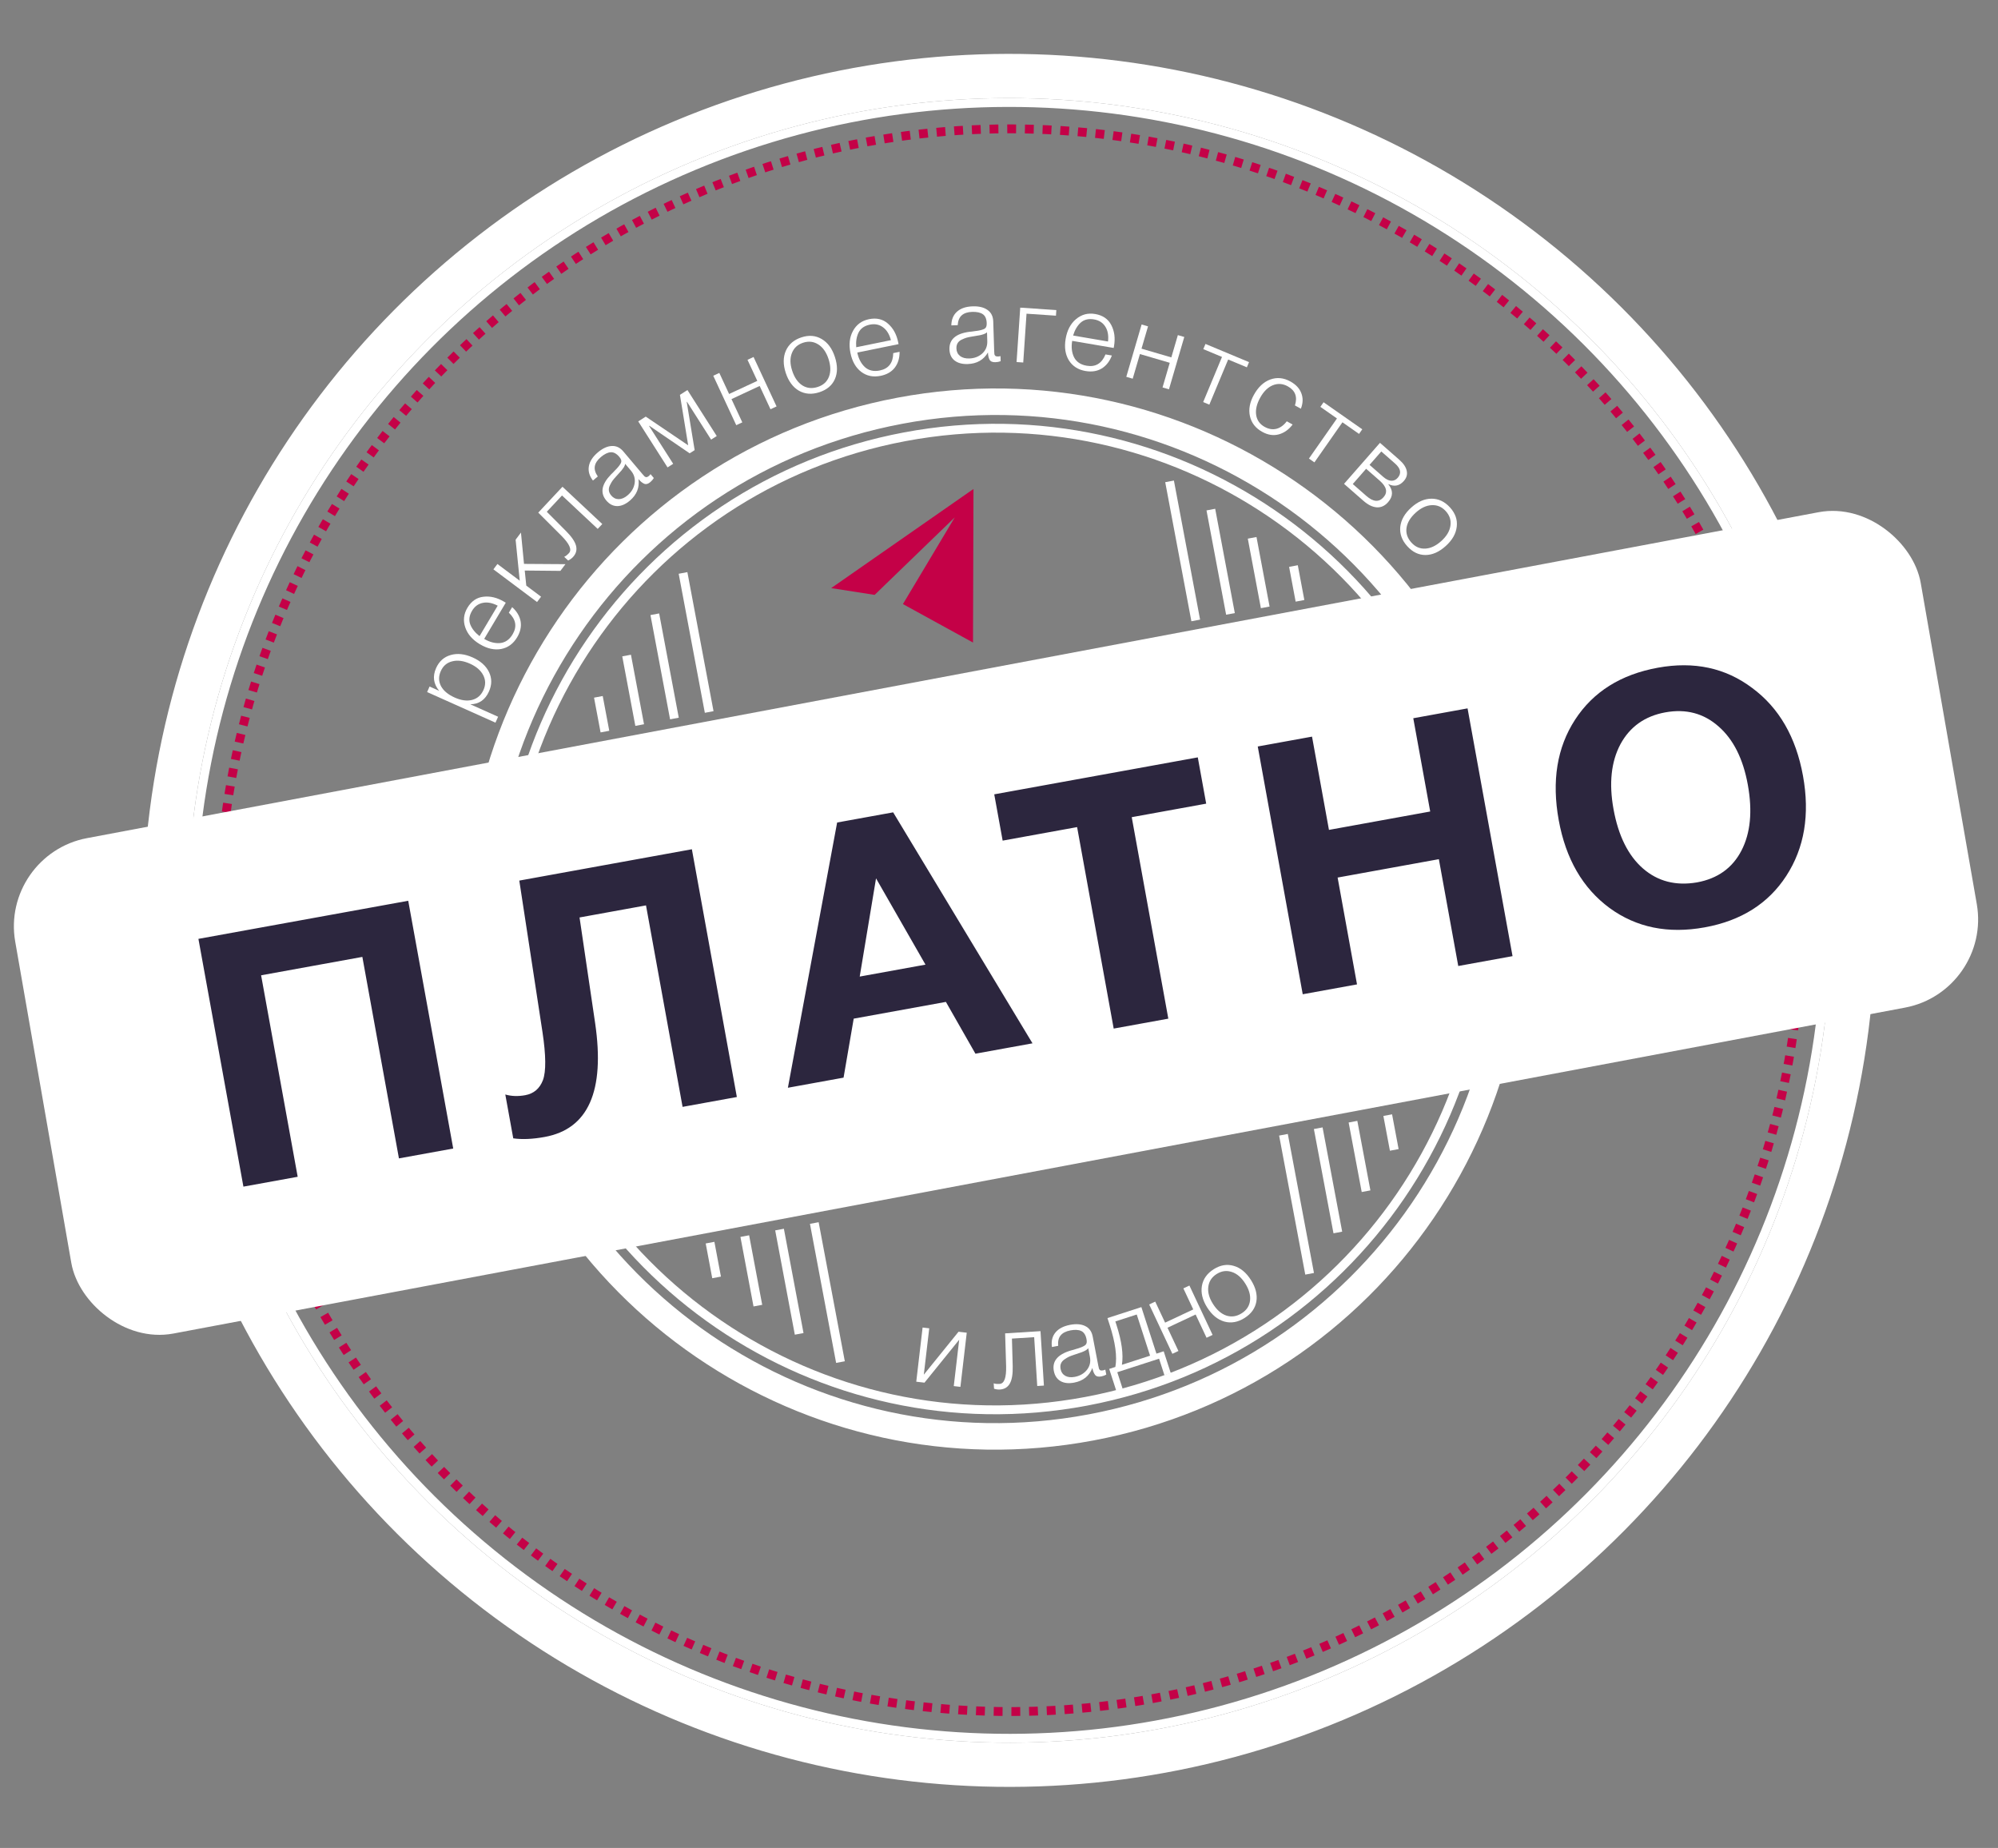 <?xml version="1.0" encoding="UTF-8"?> <svg xmlns="http://www.w3.org/2000/svg" width="226" height="209" viewBox="0 0 226 209" fill="none"><rect x="0" y="0" width="226" height="209" fill="#808080" stroke="none"/><circle cx="114.145" cy="104.094" r="95.5" transform="rotate(7.322 114.145 104.094)" stroke="white" stroke-width="5" stroke-linecap="round"></circle><path d="M94.018 66.513L109.851 55.483L110.114 55.314L110.06 72.671L102.132 68.319L107.996 58.515L98.931 67.28L94.018 66.513Z" fill="#C40147"></path><circle cx="114.145" cy="104.094" r="92.5" transform="rotate(7.322 114.145 104.094)" stroke="white"></circle><circle cx="114.255" cy="104.073" r="89.5" transform="rotate(7.322 114.255 104.073)" stroke="#C40147" stroke-dasharray="1 1"></circle><line x1="80.218" y1="80.524" x2="77.26" y2="64.799" stroke="white"></line><line y1="-0.5" x2="16" y2="-0.5" transform="matrix(0.185 0.983 0.983 -0.185 92.6 138.229)" stroke="white"></line><line x1="145.177" y1="128.339" x2="148.135" y2="144.063" stroke="white"></line><line y1="-0.5" x2="16" y2="-0.5" transform="matrix(-0.185 -0.983 -0.983 0.185 134.762 70.263)" stroke="white"></line><line x1="68.425" y1="82.742" x2="67.685" y2="78.811" stroke="white"></line><line y1="-0.5" x2="4" y2="-0.5" transform="matrix(0.185 0.983 0.983 -0.185 80.807 140.448)" stroke="white"></line><line x1="156.97" y1="126.12" x2="157.709" y2="130.051" stroke="white"></line><line y1="-0.5" x2="4" y2="-0.5" transform="matrix(-0.185 -0.983 -0.983 0.185 146.555 68.044)" stroke="white"></line><line x1="72.356" y1="82.003" x2="70.877" y2="74.141" stroke="white"></line><line y1="-0.5" x2="8" y2="-0.5" transform="matrix(0.185 0.983 0.983 -0.185 84.736 139.708)" stroke="white"></line><line x1="153.04" y1="126.86" x2="154.519" y2="134.722" stroke="white"></line><line y1="-0.5" x2="8" y2="-0.5" transform="matrix(-0.185 -0.983 -0.983 0.185 142.623 68.784)" stroke="white"></line><line x1="76.286" y1="81.263" x2="74.067" y2="69.47" stroke="white"></line><line y1="-0.5" x2="12" y2="-0.5" transform="matrix(0.185 0.983 0.983 -0.185 88.668 138.969)" stroke="white"></line><line x1="149.109" y1="127.599" x2="151.327" y2="139.392" stroke="white"></line><line y1="-0.5" x2="12" y2="-0.5" transform="matrix(-0.185 -0.983 -0.983 0.185 138.691 69.523)" stroke="white"></line><path d="M170.097 93.13C176.069 124.882 155.172 155.464 123.42 161.436C91.668 167.409 61.086 146.512 55.113 114.76C49.14 83.008 70.038 52.426 101.79 46.453C133.542 40.48 164.124 61.378 170.097 93.13Z" stroke="white" stroke-width="3"></path><path d="M48.591 77.644L49.675 78.13C49.026 77.348 48.911 76.49 49.329 75.555C49.673 74.789 50.221 74.298 50.975 74.083C51.731 73.861 52.563 73.953 53.468 74.358C54.359 74.757 54.975 75.309 55.316 76.014C55.651 76.716 55.648 77.447 55.308 78.206C54.883 79.156 54.18 79.638 53.2 79.655L56.343 81.063L56.044 81.731L48.312 78.269L48.591 77.644ZM51.155 74.795C50.556 74.939 50.124 75.307 49.86 75.898C49.595 76.49 49.601 77.053 49.878 77.589C50.158 78.118 50.675 78.551 51.427 78.888C52.164 79.218 52.825 79.308 53.409 79.157C53.997 79 54.423 78.626 54.688 78.034C54.947 77.457 54.937 76.901 54.66 76.365C54.379 75.818 53.877 75.383 53.154 75.059C52.417 74.729 51.75 74.641 51.155 74.795Z" fill="white"></path><path d="M57.931 68.666C58.459 69.139 58.778 69.674 58.888 70.27C58.991 70.863 58.86 71.465 58.496 72.076C58.057 72.811 57.454 73.253 56.686 73.4C55.922 73.541 55.121 73.361 54.283 72.862C53.445 72.362 52.894 71.731 52.632 70.969C52.366 70.195 52.446 69.452 52.872 68.737C53.319 67.988 53.926 67.572 54.692 67.489C55.463 67.399 56.24 67.588 57.023 68.055L57.209 68.165L54.769 72.257C55.381 72.622 55.981 72.779 56.569 72.73C57.155 72.669 57.626 72.34 57.982 71.742C58.503 70.87 58.361 70.053 57.556 69.294L57.931 68.666ZM56.296 68.501C55.685 68.183 55.124 68.077 54.614 68.183C54.097 68.284 53.691 68.582 53.396 69.077C53.077 69.613 53.008 70.126 53.19 70.617C53.377 71.101 53.728 71.543 54.244 71.944L56.296 68.501Z" fill="white"></path><path d="M59.272 63.775L63.957 63.806L63.388 64.565L59.354 64.526L59.53 66.232L61.201 67.484L60.747 68.089L55.811 64.391L56.265 63.786L58.79 65.678L58.323 61.039L58.927 60.232L59.272 63.775Z" fill="white"></path><path d="M68.126 59.266L67.609 59.818L63.571 56.038L61.849 57.878L64.035 60.072C64.668 60.708 65.042 61.261 65.16 61.733C65.277 62.205 65.161 62.627 64.811 63.001C64.658 63.165 64.476 63.295 64.264 63.393L63.817 62.975C63.968 62.919 64.147 62.78 64.355 62.558C64.71 62.178 64.426 61.523 63.501 60.591L60.884 57.978L63.623 55.051L68.126 59.266Z" fill="white"></path><path d="M73.585 53.624L73.956 54.064C73.857 54.231 73.725 54.385 73.56 54.524C73.309 54.736 73.079 54.799 72.871 54.713C72.663 54.627 72.445 54.45 72.218 54.181C72.352 55.146 72.025 55.961 71.236 56.627C70.753 57.035 70.276 57.239 69.805 57.239C69.34 57.233 68.932 57.023 68.581 56.607C67.864 55.757 68.037 54.779 69.102 53.671C69.157 53.613 69.238 53.535 69.343 53.436C69.443 53.331 69.514 53.254 69.558 53.207C69.608 53.154 69.67 53.091 69.744 53.018C69.82 52.934 69.873 52.873 69.904 52.836C69.942 52.794 69.983 52.743 70.028 52.684C70.079 52.621 70.114 52.57 70.135 52.532C70.161 52.489 70.187 52.445 70.214 52.402C70.235 52.353 70.253 52.306 70.268 52.262C70.316 52.096 70.245 51.9 70.054 51.673C69.739 51.3 69.413 51.125 69.076 51.148C68.739 51.171 68.369 51.352 67.966 51.693C67.569 52.028 67.34 52.378 67.281 52.742C67.223 53.095 67.335 53.476 67.619 53.886L67.069 54.35C66.665 53.822 66.512 53.282 66.61 52.728C66.707 52.174 67.047 51.652 67.627 51.162C68.165 50.708 68.685 50.468 69.187 50.442C69.695 50.411 70.135 50.616 70.506 51.056L72.674 53.623C72.777 53.746 72.855 53.832 72.907 53.882C72.955 53.925 73.02 53.953 73.104 53.966C73.189 53.968 73.284 53.925 73.388 53.837C73.467 53.77 73.533 53.699 73.585 53.624ZM70.712 52.453C70.708 52.56 70.66 52.69 70.568 52.841C70.477 52.981 70.387 53.104 70.299 53.21C70.21 53.316 70.054 53.49 69.829 53.732C69.773 53.79 69.732 53.835 69.707 53.867C69.532 54.056 69.393 54.22 69.29 54.359C69.194 54.493 69.094 54.666 68.991 54.879C68.889 55.081 68.849 55.282 68.872 55.482C68.896 55.671 68.985 55.858 69.14 56.041C69.372 56.316 69.656 56.454 69.99 56.454C70.32 56.447 70.65 56.305 70.98 56.026C71.427 55.65 71.695 55.198 71.784 54.672C71.869 54.14 71.728 53.657 71.362 53.223L70.712 52.453Z" fill="white"></path><path d="M81.074 49.315L80.436 49.721L77.708 45.44L77.678 45.46L78.575 50.908L78.008 51.269L73.448 48.155L73.418 48.175L76.146 52.455L75.508 52.862L72.193 47.66L73.043 47.118L77.843 50.363L76.909 44.655L77.759 44.113L81.074 49.315Z" fill="white"></path><path d="M87.839 45.967L87.153 46.286L85.928 43.653L82.74 45.136L83.965 47.769L83.28 48.088L80.678 42.495L81.364 42.176L82.472 44.559L85.66 43.076L84.552 40.693L85.237 40.374L87.839 45.967Z" fill="white"></path><path d="M90.654 38.154C91.498 37.877 92.259 37.939 92.938 38.34C93.624 38.738 94.124 39.416 94.438 40.373C94.75 41.324 94.75 42.157 94.438 42.874C94.123 43.583 93.54 44.078 92.689 44.357C91.837 44.636 91.066 44.582 90.375 44.194C89.689 43.796 89.19 43.122 88.878 42.172C88.569 41.229 88.573 40.394 88.89 39.667C89.215 38.938 89.803 38.433 90.654 38.154ZM92.559 38.956C92.037 38.622 91.464 38.558 90.841 38.762C90.218 38.967 89.795 39.358 89.572 39.936C89.346 40.507 89.358 41.172 89.608 41.932C89.862 42.708 90.245 43.26 90.757 43.589C91.277 43.915 91.86 43.972 92.506 43.76C93.129 43.556 93.55 43.169 93.767 42.601C93.985 42.033 93.968 41.365 93.716 40.597C93.464 39.83 93.079 39.283 92.559 38.956Z" fill="white"></path><path d="M101.755 39.79C101.761 40.499 101.581 41.095 101.214 41.578C100.846 42.054 100.313 42.363 99.615 42.505C98.776 42.676 98.044 42.528 97.418 42.059C96.799 41.59 96.392 40.877 96.197 39.92C96.002 38.964 96.097 38.132 96.484 37.425C96.876 36.708 97.48 36.266 98.295 36.099C99.15 35.925 99.866 36.093 100.443 36.604C101.029 37.113 101.413 37.815 101.596 38.708L101.639 38.92L96.971 39.873C97.114 40.57 97.401 41.12 97.834 41.521C98.274 41.913 98.834 42.04 99.516 41.901C100.512 41.697 101.019 41.043 101.038 39.936L101.755 39.79ZM100.776 38.471C100.599 37.805 100.3 37.319 99.878 37.013C99.455 36.7 98.961 36.6 98.397 36.716C97.785 36.84 97.359 37.136 97.12 37.601C96.888 38.065 96.797 38.622 96.849 39.273L100.776 38.471Z" fill="white"></path><path d="M113.17 40.273L113.188 40.849C113.007 40.919 112.808 40.957 112.592 40.964C112.264 40.975 112.045 40.882 111.935 40.685C111.824 40.489 111.763 40.214 111.752 39.862C111.259 40.703 110.496 41.139 109.465 41.172C108.833 41.192 108.333 41.056 107.963 40.764C107.601 40.471 107.412 40.053 107.395 39.509C107.359 38.398 108.103 37.738 109.625 37.529C109.704 37.519 109.816 37.507 109.96 37.495C110.103 37.474 110.207 37.459 110.27 37.449C110.342 37.438 110.43 37.428 110.533 37.416C110.645 37.397 110.724 37.382 110.772 37.373C110.828 37.363 110.892 37.349 110.963 37.33C111.042 37.312 111.102 37.294 111.141 37.277C111.189 37.259 111.236 37.242 111.284 37.224C111.331 37.199 111.374 37.173 111.413 37.148C111.554 37.047 111.62 36.849 111.61 36.553C111.595 36.066 111.448 35.726 111.17 35.535C110.892 35.344 110.489 35.257 109.961 35.273C109.441 35.29 109.045 35.423 108.773 35.672C108.508 35.912 108.36 36.281 108.328 36.778L107.608 36.801C107.619 36.136 107.835 35.617 108.255 35.244C108.675 34.87 109.265 34.671 110.025 34.647C110.728 34.624 111.285 34.759 111.695 35.05C112.112 35.341 112.33 35.774 112.348 36.35L112.456 39.708C112.461 39.868 112.468 39.984 112.479 40.055C112.489 40.119 112.523 40.182 112.581 40.244C112.647 40.298 112.747 40.323 112.883 40.319C112.987 40.315 113.083 40.3 113.17 40.273ZM111.643 37.573C111.574 37.655 111.456 37.727 111.29 37.788C111.131 37.841 110.985 37.882 110.849 37.91C110.714 37.939 110.483 37.978 110.157 38.029C110.077 38.039 110.017 38.049 109.978 38.058C109.723 38.098 109.512 38.141 109.345 38.187C109.187 38.232 109.001 38.306 108.788 38.408C108.583 38.503 108.427 38.636 108.321 38.807C108.222 38.971 108.176 39.172 108.184 39.412C108.195 39.772 108.333 40.056 108.595 40.264C108.858 40.463 109.205 40.556 109.637 40.542C110.22 40.524 110.711 40.336 111.108 39.979C111.504 39.614 111.693 39.148 111.675 38.58L111.643 37.573Z" fill="white"></path><path d="M119.442 35.703L116.114 35.479L115.742 40.998L114.987 40.947L115.402 34.794L119.485 35.069L119.442 35.703Z" fill="white"></path><path d="M125.768 40.207C125.516 40.87 125.132 41.36 124.615 41.678C124.1 41.987 123.491 42.082 122.789 41.962C121.946 41.818 121.317 41.414 120.902 40.751C120.496 40.089 120.375 39.277 120.54 38.315C120.704 37.353 121.094 36.612 121.711 36.093C122.336 35.566 123.059 35.373 123.879 35.514C124.739 35.661 125.345 36.077 125.699 36.762C126.061 37.449 126.164 38.242 126.011 39.141L125.974 39.353L121.278 38.551C121.159 39.253 121.228 39.869 121.486 40.4C121.753 40.925 122.23 41.246 122.916 41.363C123.918 41.534 124.628 41.108 125.046 40.084L125.768 40.207ZM125.332 38.623C125.409 37.938 125.306 37.377 125.024 36.939C124.743 36.493 124.318 36.222 123.751 36.125C123.135 36.02 122.632 36.141 122.24 36.487C121.856 36.836 121.57 37.322 121.382 37.948L125.332 38.623Z" fill="white"></path><path d="M132.224 44.031L131.498 43.818L132.314 41.031L128.94 40.043L128.124 42.83L127.398 42.618L129.132 36.698L129.857 36.911L129.119 39.433L132.493 40.421L133.231 37.899L133.957 38.111L132.224 44.031Z" fill="white"></path><path d="M141.038 41.543L138.922 40.66L136.792 45.765L136.094 45.474L138.225 40.369L136.11 39.486L136.355 38.899L141.283 40.956L141.038 41.543Z" fill="white"></path><path d="M146.213 48.013C145.774 48.593 145.248 48.965 144.636 49.13C144.035 49.291 143.416 49.196 142.779 48.844C142.022 48.426 141.558 47.835 141.385 47.073C141.213 46.31 141.361 45.505 141.829 44.658C142.317 43.776 142.933 43.198 143.678 42.924C144.435 42.648 145.194 42.72 145.958 43.142C146.581 43.486 146.994 43.929 147.197 44.471C147.407 45.017 147.39 45.602 147.146 46.226L146.474 45.854C146.783 44.882 146.513 44.162 145.666 43.694C145.099 43.38 144.531 43.341 143.963 43.575C143.406 43.806 142.932 44.276 142.541 44.983C142.15 45.69 141.999 46.343 142.089 46.941C142.183 47.532 142.503 47.978 143.049 48.28C143.504 48.532 143.949 48.604 144.383 48.496C144.821 48.382 145.21 48.099 145.551 47.648L146.213 48.013Z" fill="white"></path><path d="M153.726 49.075L151.848 47.761L148.677 52.294L148.058 51.861L151.228 47.328L149.35 46.014L149.715 45.493L154.091 48.554L153.726 49.075Z" fill="white"></path><path d="M157.013 56.791C156.644 57.213 156.218 57.408 155.734 57.378C155.25 57.347 154.74 57.097 154.205 56.628L152.029 54.722L156.094 50.083L158.269 51.989C158.745 52.405 159.027 52.823 159.117 53.242C159.213 53.656 159.105 54.04 158.794 54.395C158.303 54.955 157.725 55.075 157.057 54.756L157.041 54.774C157.597 55.463 157.588 56.136 157.013 56.791ZM158.099 54.041C158.547 53.53 158.443 52.987 157.787 52.412L156.243 51.06L154.915 52.576L156.458 53.928C156.777 54.208 157.079 54.355 157.363 54.37C157.648 54.386 157.893 54.276 158.099 54.041ZM156.5 56.23C156.99 55.67 156.847 55.051 156.071 54.37L154.527 53.018L153.017 54.742L154.56 56.094C155.337 56.775 155.983 56.82 156.5 56.23Z" fill="white"></path><path d="M164.023 57.399C164.618 58.058 164.87 58.779 164.778 59.562C164.693 60.35 164.276 61.083 163.528 61.758C162.785 62.428 162.023 62.766 161.241 62.771C160.465 62.771 159.777 62.438 159.177 61.773C158.576 61.108 158.313 60.381 158.388 59.592C158.473 58.803 158.887 58.074 159.63 57.404C160.366 56.739 161.131 56.404 161.924 56.4C162.723 56.401 163.422 56.734 164.023 57.399ZM164.061 59.466C164.155 58.853 163.982 58.303 163.542 57.816C163.103 57.329 162.574 57.101 161.955 57.132C161.342 57.157 160.738 57.438 160.144 57.974C159.539 58.52 159.189 59.094 159.096 59.696C159.008 60.303 159.192 60.859 159.648 61.364C160.087 61.851 160.611 62.079 161.219 62.047C161.826 62.016 162.43 61.73 163.03 61.189C163.63 60.647 163.973 60.073 164.061 59.466Z" fill="white"></path><path d="M167.148 93.68C172.814 123.803 152.988 152.817 122.865 158.483C92.741 164.15 63.727 144.324 58.061 114.2C52.394 84.077 72.221 55.063 102.344 49.397C132.467 43.73 161.481 63.556 167.148 93.68Z" stroke="white"></path><path d="M108.635 156.852L107.884 156.764L108.498 151.52L104.571 156.376L103.641 156.267L104.358 150.141L105.109 150.229L104.495 155.473L108.422 150.617L109.352 150.726L108.635 156.852Z" fill="white"></path><path d="M118.08 156.706L117.325 156.754L116.979 151.233L114.464 151.39L114.55 154.487C114.574 155.383 114.467 156.043 114.229 156.467C113.991 156.891 113.617 157.119 113.106 157.151C112.882 157.165 112.66 157.135 112.439 157.06L112.4 156.449C112.549 156.512 112.774 156.534 113.078 156.515C113.597 156.483 113.839 155.81 113.805 154.498L113.693 150.801L117.694 150.551L118.08 156.706Z" fill="white"></path><path d="M125.026 154.899L125.135 155.465C124.966 155.562 124.776 155.632 124.564 155.672C124.242 155.734 124.011 155.677 123.871 155.5C123.731 155.323 123.628 155.062 123.561 154.716C123.206 155.624 122.522 156.175 121.508 156.369C120.888 156.489 120.372 156.433 119.961 156.202C119.558 155.97 119.305 155.587 119.203 155.053C118.993 153.961 119.623 153.192 121.094 152.747C121.171 152.724 121.279 152.695 121.419 152.66C121.557 152.617 121.657 152.585 121.719 152.565C121.788 152.544 121.873 152.519 121.973 152.492C122.08 152.455 122.157 152.428 122.202 152.411C122.256 152.393 122.316 152.369 122.384 152.34C122.459 152.309 122.515 152.282 122.552 152.259C122.596 152.234 122.64 152.209 122.684 152.184C122.727 152.152 122.765 152.12 122.8 152.089C122.923 151.967 122.957 151.761 122.901 151.471C122.809 150.991 122.611 150.679 122.306 150.534C122.001 150.389 121.589 150.366 121.071 150.466C120.56 150.564 120.19 150.757 119.96 151.046C119.737 151.325 119.648 151.713 119.695 152.209L118.988 152.345C118.894 151.686 119.025 151.14 119.382 150.705C119.738 150.27 120.289 149.981 121.036 149.837C121.727 149.704 122.298 149.75 122.748 149.973C123.206 150.194 123.489 150.588 123.598 151.153L124.232 154.453C124.262 154.61 124.288 154.723 124.309 154.793C124.329 154.854 124.373 154.911 124.44 154.963C124.513 155.006 124.617 155.015 124.75 154.989C124.852 154.969 124.944 154.939 125.026 154.899ZM123.094 152.472C123.038 152.564 122.933 152.654 122.779 152.74C122.631 152.818 122.492 152.881 122.363 152.93C122.234 152.98 122.012 153.055 121.698 153.156C121.621 153.179 121.563 153.198 121.525 153.213C121.28 153.293 121.079 153.369 120.921 153.439C120.772 153.509 120.6 153.611 120.406 153.746C120.218 153.872 120.085 154.028 120.007 154.214C119.935 154.391 119.922 154.597 119.967 154.833C120.035 155.186 120.215 155.445 120.507 155.609C120.798 155.765 121.155 155.802 121.579 155.72C122.153 155.61 122.607 155.348 122.943 154.933C123.277 154.51 123.391 154.02 123.284 153.462L123.094 152.472Z" fill="white"></path><path d="M132.432 155.304L131.713 155.537L131.107 153.665L126.38 155.195L126.986 157.067L126.267 157.3L125.465 154.823L126.161 154.597C126.379 153.425 126.163 151.835 125.512 149.825L125.268 149.072L129.104 147.83L130.808 153.093L131.63 152.827L132.432 155.304ZM130.089 153.326L128.581 148.668L126.16 149.451L126.286 149.839C126.882 151.681 127.088 153.187 126.903 154.357L130.089 153.326Z" fill="white"></path><path d="M137.161 150.975L136.477 151.297L135.242 148.668L132.06 150.163L133.295 152.792L132.61 153.113L129.988 147.531L130.672 147.209L131.789 149.588L134.972 148.093L133.854 145.714L134.538 145.393L137.161 150.975Z" fill="white"></path><path d="M137.29 143.544C138.041 143.07 138.794 142.944 139.55 143.166C140.312 143.385 140.963 143.92 141.501 144.772C142.036 145.617 142.239 146.426 142.112 147.197C141.98 147.962 141.535 148.583 140.778 149.062C140.02 149.541 139.259 149.677 138.494 149.469C137.731 149.251 137.083 148.719 136.549 147.874C136.019 147.035 135.819 146.225 135.949 145.442C136.085 144.655 136.533 144.023 137.29 143.544ZM139.333 143.857C138.745 143.66 138.174 143.738 137.62 144.088C137.065 144.438 136.75 144.921 136.675 145.536C136.596 146.145 136.77 146.787 137.198 147.463C137.634 148.153 138.14 148.595 138.717 148.789C139.3 148.978 139.88 148.892 140.454 148.528C141.009 148.178 141.322 147.7 141.395 147.096C141.467 146.492 141.288 145.849 140.856 145.166C140.424 144.483 139.917 144.046 139.333 143.857Z" fill="white"></path><rect x="1.732" y="1.2" width="216.266" height="53.88" rx="8.5" transform="matrix(0.983 -0.185 0.172 0.985 -0.176 96.982)" fill="white" stroke="white" stroke-width="3"></rect><path d="M46.176 101.875L51.265 129.896L45.125 131.011L40.987 108.224L29.535 110.304L33.672 133.091L27.533 134.206L22.444 106.184L46.176 101.875ZM78.26 96.049L83.348 124.07L77.209 125.185L73.071 102.398L65.554 103.763L67.319 115.72C68.443 123.403 66.538 127.692 61.606 128.588C60.241 128.836 59.058 128.888 58.056 128.744L57.156 123.785C57.843 123.986 58.593 124.012 59.406 123.865C60.377 123.688 61.046 123.12 61.414 122.159C61.777 121.171 61.759 119.358 61.361 116.72L58.739 99.593L78.26 96.049ZM101.028 91.874L116.789 117.998L110.334 119.17L106.994 113.313L96.565 115.207L95.418 121.879L89.121 123.022L94.691 93.024L101.028 91.874ZM104.684 109.098L99.091 99.34L97.245 110.448L104.684 109.098ZM135.486 85.657L136.436 90.892L128.014 92.421L132.152 115.208L125.973 116.33L121.835 93.543L113.413 95.073L112.462 89.838L135.486 85.657ZM166 80.116L171.088 108.138L164.948 109.253L162.754 97.171L151.302 99.25L153.496 111.333L147.356 112.448L142.268 84.426L148.407 83.311L150.323 93.859L161.775 91.779L159.86 81.231L166 80.116ZM187.532 75.515C191.626 74.772 195.179 75.536 198.194 77.807C201.229 80.048 203.145 83.359 203.941 87.74C204.736 92.122 204.107 95.895 202.053 99.06C200.02 102.193 196.944 104.134 192.824 104.882C188.679 105.635 185.091 104.904 182.06 102.69C179.024 100.45 177.108 97.139 176.312 92.757C175.507 88.323 176.121 84.539 178.154 81.406C180.208 78.241 183.334 76.278 187.532 75.515ZM188.369 80.567C186.06 80.987 184.367 82.188 183.291 84.172C182.241 86.152 181.981 88.598 182.509 91.51C183.057 94.527 184.168 96.765 185.842 98.223C187.516 99.68 189.55 100.205 191.942 99.798C194.277 99.374 195.956 98.175 196.98 96.2C198.004 94.225 198.244 91.743 197.701 88.751C197.167 85.813 196.063 83.615 194.389 82.157C192.711 80.673 190.704 80.143 188.369 80.567Z" fill="#2C263E"></path></svg> 